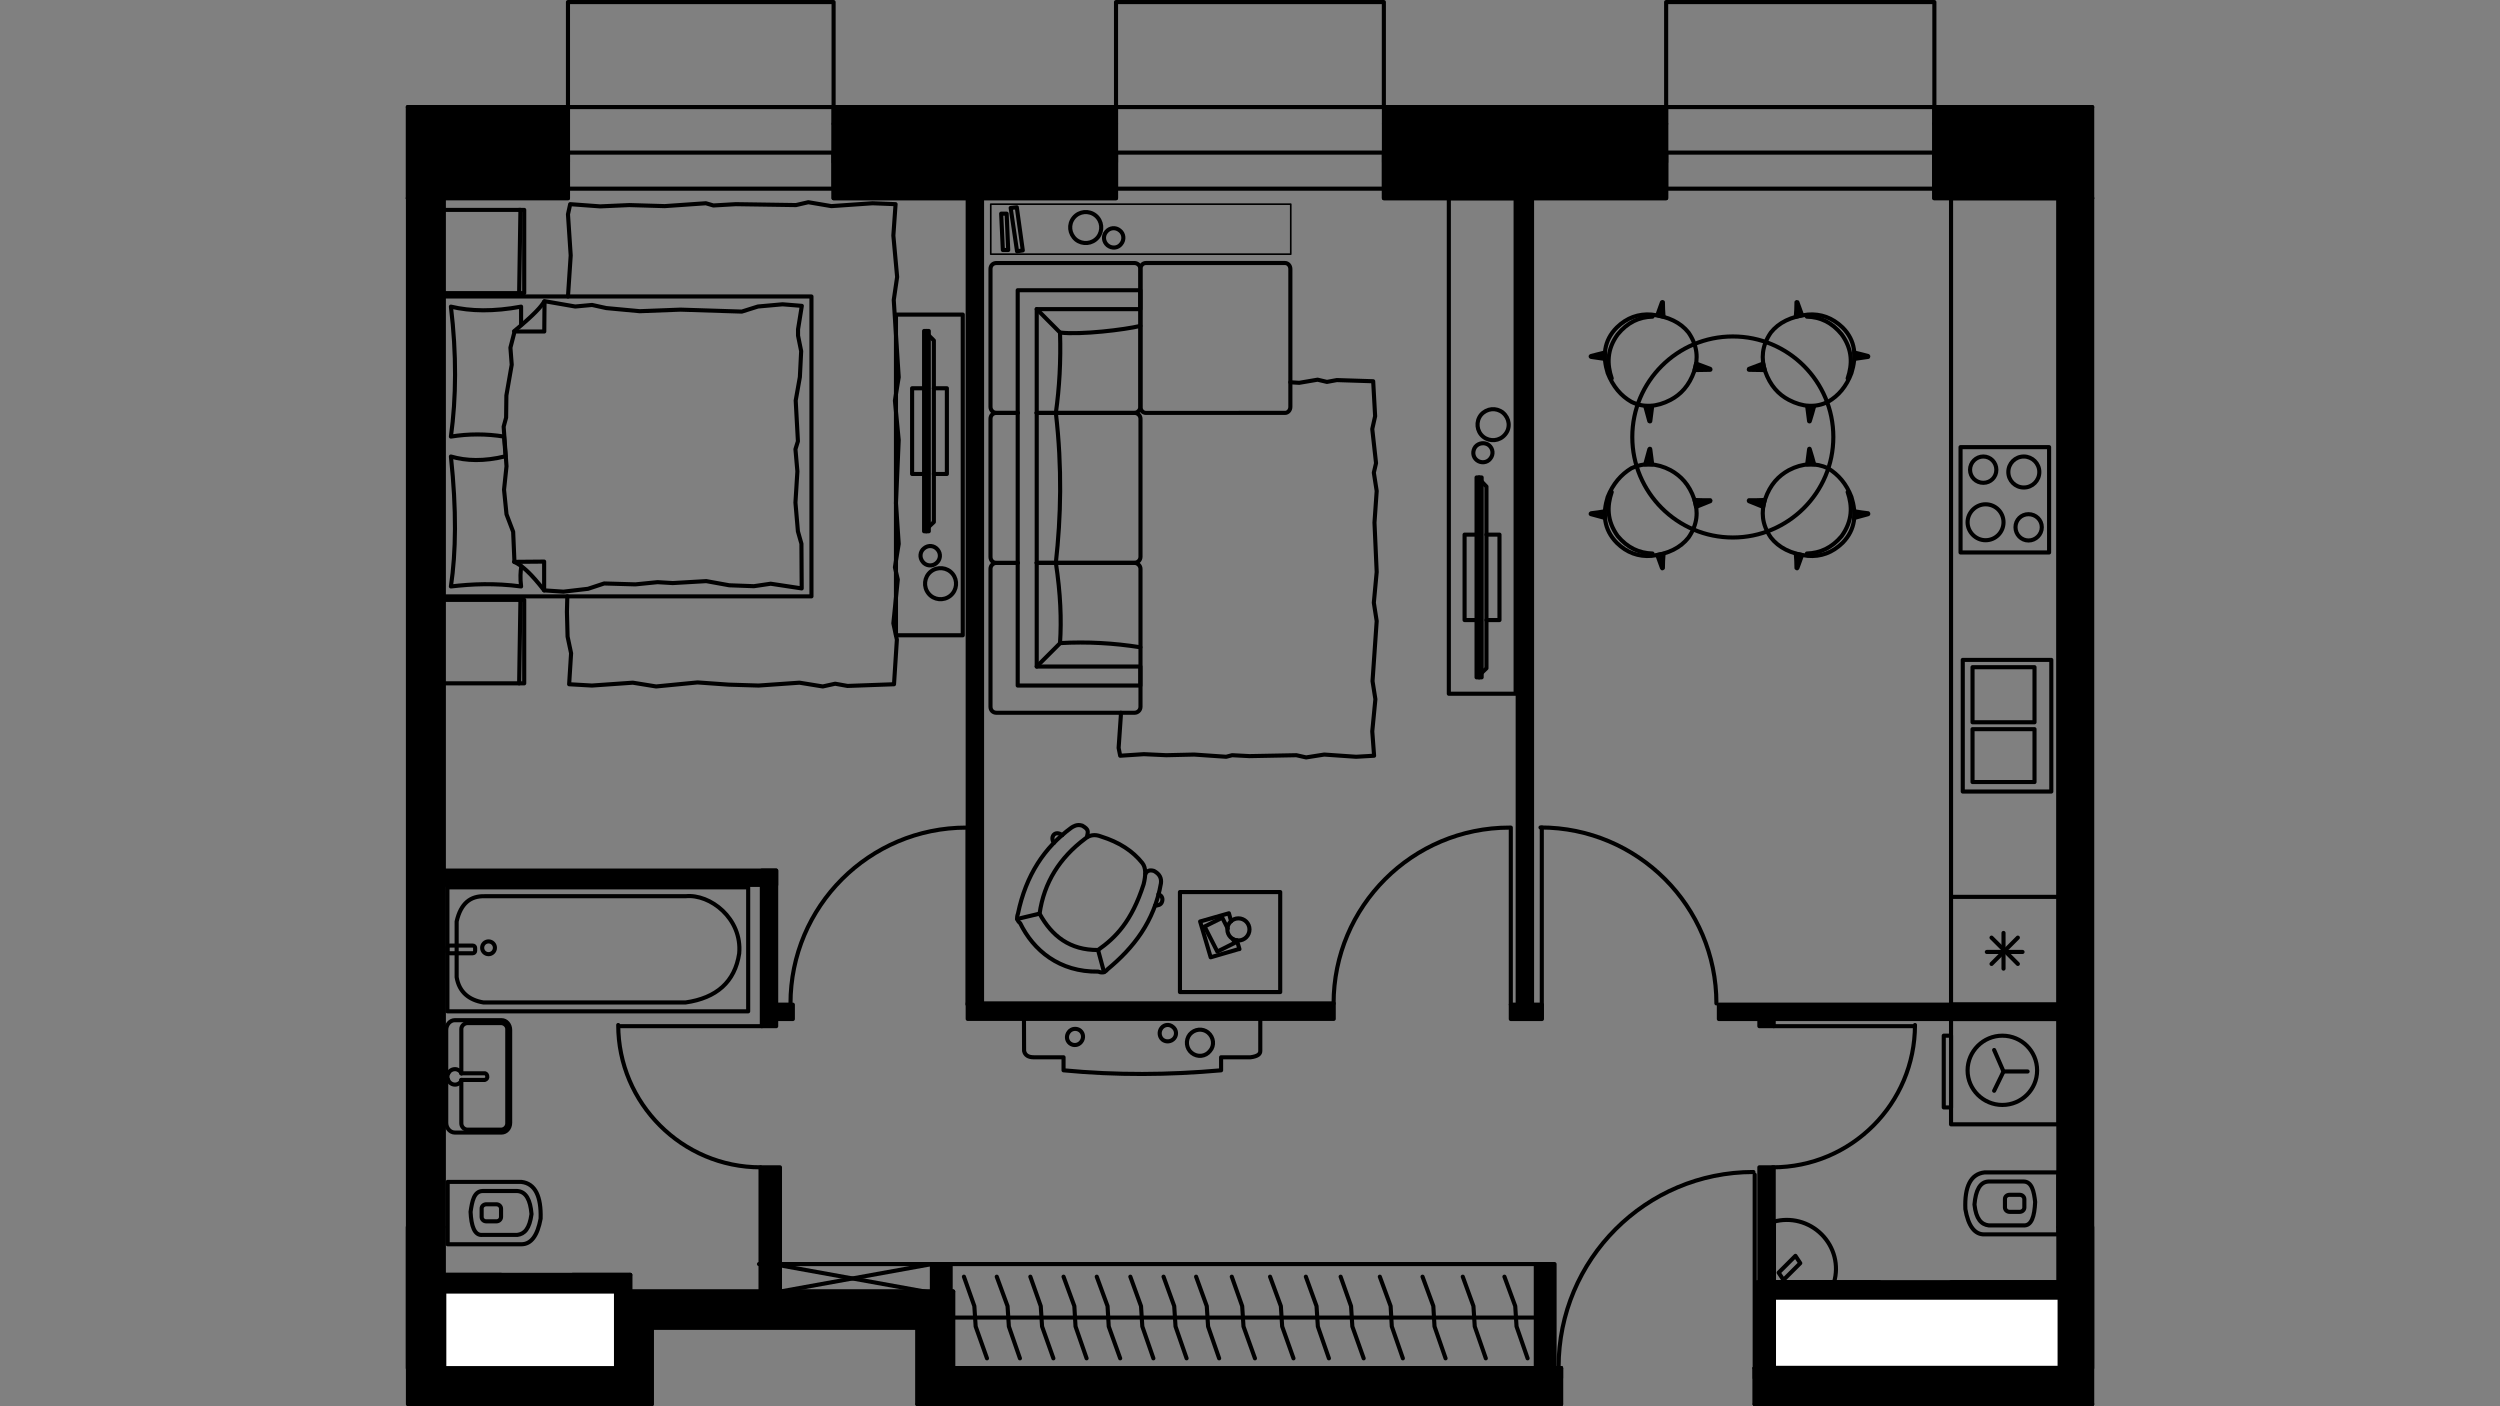 <?xml version="1.0" encoding="utf-8"?>
<!-- Generator: Adobe Illustrator 22.0.1, SVG Export Plug-In . SVG Version: 6.00 Build 0)  -->
<svg version="1.1" id="Слой_1" xmlns="http://www.w3.org/2000/svg" xmlns:xlink="http://www.w3.org/1999/xlink" x="0px" y="0px"
	 viewBox="0 0 1920 1080" style="enable-background:new 0 0 1920 1080;" xml:space="preserve">
<rect x="0" y="0" width="1920" height="1080" fill="#808080" stroke="none"/>
<style type="text/css">
	.st0{fill:none;stroke:#000000;stroke-width:3.155;stroke-linecap:round;stroke-linejoin:round;stroke-miterlimit:22.926;}
	.st1{fill:#FFFFFF;}
	.st2{fill:none;stroke:#000000;stroke-width:1.279;stroke-linecap:round;stroke-linejoin:round;stroke-miterlimit:22.926;}
	.st3{fill:none;}
</style>
<g>
	<polygon class="st0" points="1498.4,688.8 1498.4,771.4 1581,771.4 1498.4,771.4 1498.4,152.2 1581,152.2 1581,771.4 1581,688.8 	
		"/>
	<rect x="1505.7" y="343.4" class="st0" width="68" height="80.9"/>
	<rect x="1507.4" y="506.8" class="st0" width="68" height="101.1"/>
	<line class="st0" x1="1538.7" y1="743.9" x2="1538.7" y2="716.5"/>
	<line class="st0" x1="1529.5" y1="740.3" x2="1549.7" y2="720.1"/>
	<line class="st0" x1="1525.9" y1="731.1" x2="1553.3" y2="731.1"/>
	<line class="st0" x1="1529.5" y1="720.1" x2="1549.7" y2="740.3"/>
	<rect x="1514.9" y="560" class="st0" width="47.6" height="40.6"/>
	<rect x="1514.9" y="512.4" class="st0" width="47.6" height="42.3"/>
	<path class="st0" d="M1557.9,394.9c-5.6,0-10,4.4-10,10s4.4,10.2,10,10.2s10.2-4.6,10.2-10.2S1563.5,394.9,1557.9,394.9"/>
	<path class="st0" d="M1524.9,387.3c-7.5,0-13.8,6.3-13.8,13.8s6.3,13.8,13.8,13.8c7.8,0,13.8-6.3,13.8-13.8
		C1538.7,393.6,1532.7,387.3,1524.9,387.3"/>
	<path class="st0" d="M1554.3,350.6c-6.6,0-11.9,5.3-11.9,11.9s5.3,11.9,11.9,11.9s11.9-5.3,11.9-11.9S1560.8,350.6,1554.3,350.6"/>
	<path class="st0" d="M1523.2,350.6c-5.6,0-10.2,4.6-10.2,10.2s4.6,10,10.2,10s10-4.4,10-10S1528.8,350.6,1523.2,350.6"/>
	<polyline class="st0" points="1408.3,984.7 1362.4,984.7 1362.4,938.7 	"/>
	<path class="st0" d="M1408.5,984.9c3.9-13.1,0.2-27.2-9.5-36.9s-23.8-13.4-36.9-9.7"/>
	<polygon class="st0" points="1382.6,970.1 1369.7,983 1366,977.4 1378.9,964.5 	"/>
	<rect x="1498.4" y="782.6" class="st0" width="82.6" height="80.9"/>
	<rect x="1492.8" y="795.4" class="st0" width="5.6" height="55.1"/>
	<polyline class="st0" points="1531.5,806.4 1538.7,822.9 1557.2,822.9 	"/>
	<line class="st0" x1="1538.7" y1="822.9" x2="1531.5" y2="837.7"/>
	<path class="st0" d="M1537.8,795.4c-14.6,0-26.7,11.9-26.7,26.7c0,14.6,12.1,26.5,26.7,26.5c14.8,0,26.7-11.9,26.7-26.5
		C1564.5,807.3,1552.6,795.4,1537.8,795.4"/>
	<rect x="1279.6" y="1.6" class="st0" width="206" height="80.6"/>
	<rect x="857.1" y="1.6" class="st0" width="205.7" height="80.6"/>
	<rect x="436.2" y="1.6" class="st0" width="204" height="80.6"/>
	<path class="st0" d="M1279.6,117.2V95.1V117.2z"/>
	<path class="st0" d="M1485.5,117.2V95.1V117.2z"/>
	<path class="st0" d="M1279.6,95.1V82.2V95.1z"/>
	<path class="st0" d="M1485.5,95.1V82.2V95.1z"/>
	<polyline class="st0" points="1279.6,117.2 1279.6,124.5 1279.6,144.9 	"/>
	<polyline class="st0" points="1485.5,117.2 1485.5,124.5 1485.5,144.9 	"/>
	<line class="st0" x1="1266.7" y1="117.2" x2="1279.6" y2="117.2"/>
	<line class="st0" x1="1266.7" y1="95.1" x2="1266.7" y2="117.2"/>
	<line class="st0" x1="1498.4" y1="117.2" x2="1485.5" y2="117.2"/>
	<line class="st0" x1="1498.4" y1="95.1" x2="1498.4" y2="117.2"/>
	<path class="st0" d="M857.1,117.2V95.1V117.2z"/>
	<path class="st0" d="M1062.9,117.2V95.1V117.2z"/>
	<path class="st0" d="M857.1,95.1V82.2V95.1z"/>
	<path class="st0" d="M1062.9,95.1V82.2V95.1z"/>
	<polyline class="st0" points="857.1,117.2 857.1,124.5 857.1,144.9 	"/>
	<polyline class="st0" points="1062.9,117.2 1062.9,124.5 1062.9,144.9 	"/>
	<line class="st0" x1="844.3" y1="117.2" x2="857.1" y2="117.2"/>
	<line class="st0" x1="844.3" y1="95.1" x2="844.3" y2="117.2"/>
	<line class="st0" x1="1075.7" y1="117.2" x2="1062.9" y2="117.2"/>
	<line class="st0" x1="1075.7" y1="95.1" x2="1075.7" y2="117.2"/>
	<path class="st0" d="M436.2,117.2V95.1V117.2z"/>
	<path class="st0" d="M640.2,117.2V95.1V117.2z"/>
	<path class="st0" d="M436.2,95.1V82.2V95.1z"/>
	<path class="st0" d="M640.2,95.1V82.2V95.1z"/>
	<polyline class="st0" points="436.2,117.2 436.2,124.5 436.2,144.9 	"/>
	<polyline class="st0" points="640.2,117.2 640.2,124.5 640.2,144.9 	"/>
	<line class="st0" x1="423.3" y1="117.2" x2="436.2" y2="117.2"/>
	<line class="st0" x1="423.3" y1="95.1" x2="423.3" y2="117.2"/>
	<line class="st0" x1="1606.8" y1="82.2" x2="1485.5" y2="82.2"/>
	<line class="st0" x1="1279.6" y1="82.2" x2="1062.9" y2="82.2"/>
	<line class="st0" x1="857.1" y1="82.2" x2="640.2" y2="82.2"/>
	<line class="st0" x1="436.2" y1="82.2" x2="313.2" y2="82.2"/>
	<line class="st0" x1="1485.5" y1="82.2" x2="1279.6" y2="82.2"/>
	<line class="st0" x1="1485.5" y1="144.9" x2="1279.6" y2="144.9"/>
	<polyline class="st0" points="1485.5,117.2 1382.6,117.2 1279.6,117.2 	"/>
	<line class="st0" x1="1485.5" y1="117.2" x2="1485.5" y2="124.5"/>
	<line class="st0" x1="1279.6" y1="117.2" x2="1279.6" y2="124.5"/>
	<line class="st0" x1="1062.9" y1="82.2" x2="857.1" y2="82.2"/>
	<line class="st0" x1="1062.9" y1="144.9" x2="857.1" y2="144.9"/>
	<polyline class="st0" points="1062.9,117.2 959.9,117.2 857.1,117.2 	"/>
	<line class="st0" x1="1062.9" y1="117.2" x2="1062.9" y2="124.5"/>
	<line class="st0" x1="857.1" y1="117.2" x2="857.1" y2="124.5"/>
	<line class="st0" x1="640.2" y1="82.2" x2="436.2" y2="82.2"/>
	<line class="st0" x1="640.2" y1="144.9" x2="436.2" y2="144.9"/>
	<polyline class="st0" points="640.2,117.2 537.2,117.2 436.2,117.2 	"/>
	<line class="st0" x1="640.2" y1="117.2" x2="640.2" y2="124.5"/>
	<line class="st0" x1="436.2" y1="117.2" x2="436.2" y2="124.5"/>
	<line class="st0" x1="1581" y1="152.2" x2="1581" y2="942.4"/>
	<line class="st0" x1="340.7" y1="942.4" x2="340.7" y2="152.2"/>
	<path class="st0" d="M313.2,152.2h122.9 M436.2,152.2v-35h-12.9"/>
	<path class="st0" d="M640.2,117.2v35h216.9 M857.1,152.2v-35h-12.9"/>
	<path class="st0" d="M1075.7,117.2h-12.9v35h216.7 M1279.6,152.2v-35h-12.9"/>
	<polyline class="st0" points="1498.4,117.2 1485.5,117.2 1485.5,152.2 1606.8,152.2 	"/>
	<line class="st0" x1="500.5" y1="1078.4" x2="500.5" y2="1019.6"/>
	<line class="st0" x1="473.1" y1="991.9" x2="473.1" y2="1050.7"/>
	<line class="st0" x1="500.5" y1="1019.6" x2="704.6" y2="1019.6"/>
	<line class="st0" x1="732" y1="991.9" x2="473.1" y2="991.9"/>
	<line class="st0" x1="704.6" y1="1019.6" x2="704.6" y2="1078.4"/>
	<line class="st0" x1="732" y1="1050.7" x2="732" y2="991.9"/>
	<polyline class="st0" points="1347.6,1050.7 1347.6,1058.3 1347.6,1078.4 	"/>
	<polyline class="st0" points="1198.9,1050.7 1198.9,1058.3 1198.9,1078.4 	"/>
	<line class="st0" x1="1581" y1="1050.7" x2="1347.6" y2="1050.7"/>
	<line class="st0" x1="1198.9" y1="1050.7" x2="732" y2="1050.7"/>
	<line class="st0" x1="704.6" y1="1078.4" x2="1198.9" y2="1078.4"/>
	<line class="st0" x1="1347.6" y1="1078.4" x2="1606.8" y2="1078.4"/>
	<path class="st0" d="M1346.6,900.1c-82.6,0-149.6,67-149.6,149.9"/>
	<line class="st0" x1="1347.6" y1="1050.7" x2="1347.6" y2="902.1"/>
	<line class="st0" x1="1198.9" y1="1050.7" x2="1198.9" y2="1058.3"/>
	<line class="st0" x1="1347.6" y1="1050.7" x2="1347.6" y2="1058.3"/>
	<path class="st0" d="M1062.9,1078.4h108.3 M1171.2,1050.7h-108.3"/>
	<path class="st0" d="M340.7,1050.7V942.4 M313.2,942.4v108.3"/>
	<path class="st0" d="M1606.8,1050.7V942.4 M1581,1078.4h25.7 M1581,942.4v108.3"/>
	<path class="st0" d="M1318.2,770.6c0-74.6-60.5-135.1-135.1-135.1"/>
	<line class="st0" x1="1184.1" y1="771.4" x2="1184.1" y2="635.6"/>
	<path class="st0" d="M1159.3,635.6c-74.6,0-135.1,60.5-135.1,135.1"/>
	<line class="st0" x1="1160.3" y1="771.4" x2="1160.3" y2="635.6"/>
	<path class="st0" d="M742.2,635.6c-74.6,0-135.1,60.5-135.1,135.1"/>
	<line class="st0" x1="743.2" y1="771.4" x2="743.2" y2="635.6"/>
	<path class="st0" d="M474.8,787.2c0,60.2,49.1,109.3,109.3,109.3"/>
	<line class="st0" x1="585.1" y1="788.1" x2="476.7" y2="788.1"/>
	<line class="st0" x1="340.7" y1="990.2" x2="379.3" y2="990.2"/>
	<line class="st0" x1="434.5" y1="990.2" x2="473.1" y2="990.2"/>
	<line class="st0" x1="484" y1="979.1" x2="439.8" y2="979.1"/>
	<polyline class="st0" points="384.9,979.1 340.7,979.1 340.7,990.2 	"/>
	<line class="st0" x1="1362.4" y1="1050.7" x2="1362.4" y2="995.8"/>
	<polyline class="st0" points="1351.2,1001.2 1351.2,1050.7 1362.4,1050.7 	"/>
	<path class="st0" d="M1361.4,896.5c60.5,0,109.3-49.1,109.3-109.3"/>
	<line class="st0" x1="1362.4" y1="788.1" x2="1470.7" y2="788.1"/>
	<line class="st0" x1="1581" y1="984.7" x2="1498.4" y2="984.7"/>
	<line class="st0" x1="1443.3" y1="984.7" x2="1362.4" y2="984.7"/>
	<line class="st0" x1="1362.4" y1="995.8" x2="1443.3" y2="995.8"/>
	<polyline class="st0" points="1498.4,995.8 1581,995.8 1581,984.7 	"/>
	<path class="st0" d="M728.4,1078.4h108.3 M836.7,1050.7H732"/>
	<line class="st0" x1="484" y1="991.9" x2="484" y2="979.1"/>
	<polyline class="st0" points="473.1,990.2 473.1,991.9 484,991.9 	"/>
	<polygon points="1606.8,117.2 1606.8,95.1 1606.8,82.2 1485.5,82.2 1485.5,95.1 1485.5,117.2 1485.5,144.9 1485.5,152.2 
		1492.6,152.2 1539,152.2 1553.3,152.2 1606.8,152.2 1606.8,144.9 	"/>
	<polygon class="st0" points="1606.8,117.2 1606.8,95.1 1606.8,82.2 1485.5,82.2 1485.5,95.1 1485.5,117.2 1485.5,144.9 
		1485.5,152.2 1492.6,152.2 1539,152.2 1553.3,152.2 1606.8,152.2 1606.8,144.9 	"/>
	<path d="M1606.8,152.2H1581v898.5h-218.6h-11.2h-3.6v7.5v20.2h259.2C1606.8,769.7,1606.8,460.9,1606.8,152.2L1606.8,152.2z"/>
	<path class="st0" d="M1606.8,152.2H1581v898.5h-218.6h-11.2h-3.6v7.5v20.2h259.2C1606.8,769.7,1606.8,460.9,1606.8,152.2
		L1606.8,152.2z"/>
	<path d="M732,1050.7v-58.8H596h-10.9H484h-10.9v58.8H340.7c0-123.6,0-247.3,0-371.2v-10.9V152.2h-27.4v536.6v307v82.6h187.3v-58.8
		h204v58.8h494.3v-20.2v-7.5L732,1050.7L732,1050.7z"/>
	<path class="st0" d="M732,1050.7v-58.8H596h-10.9H484h-10.9v58.8H340.7c0-123.6,0-247.3,0-371.2v-10.9V152.2h-27.4v536.6v307v82.6
		h187.3v-58.8h204v58.8h494.3v-20.2v-7.5L732,1050.7L732,1050.7z"/>
	<polygon points="1062.9,152.2 1165.6,152.2 1176.8,152.2 1279.6,152.2 1279.6,144.9 1279.6,117.2 1279.6,95.1 1279.6,82.2 
		1062.9,82.2 1062.9,95.1 1062.9,117.2 1062.9,144.9 	"/>
	<polygon class="st0" points="1062.9,152.2 1165.6,152.2 1176.8,152.2 1279.6,152.2 1279.6,144.9 1279.6,117.2 1279.6,95.1 
		1279.6,82.2 1062.9,82.2 1062.9,95.1 1062.9,117.2 1062.9,144.9 	"/>
	<polygon points="857.1,117.2 857.1,95.1 857.1,82.2 640.2,82.2 640.2,95.1 640.2,117.2 640.2,144.9 640.2,152.2 743.2,152.2 
		754.1,152.2 857.1,152.2 857.1,144.9 	"/>
	<polygon class="st0" points="857.1,117.2 857.1,95.1 857.1,82.2 640.2,82.2 640.2,95.1 640.2,117.2 640.2,144.9 640.2,152.2 
		743.2,152.2 754.1,152.2 857.1,152.2 857.1,144.9 	"/>
	<polygon points="436.2,144.9 436.2,117.2 436.2,95.1 436.2,82.2 313.2,82.2 313.2,95.1 313.2,117.2 313.2,144.9 313.2,152.2 
		321.5,152.2 366.9,152.2 382.5,152.2 436.2,152.2 	"/>
	<polygon class="st0" points="436.2,144.9 436.2,117.2 436.2,95.1 436.2,82.2 313.2,82.2 313.2,95.1 313.2,117.2 313.2,144.9 
		313.2,152.2 321.5,152.2 366.9,152.2 382.5,152.2 436.2,152.2 	"/>
	<rect x="340.7" y="979.1" width="143.3" height="12.9"/>
	<rect x="340.7" y="979.1" class="st0" width="143.3" height="12.9"/>
	<rect x="1362.4" y="984.7" width="218.7" height="11.9"/>
	<rect x="1362.4" y="984.7" class="st0" width="218.7" height="11.9"/>
	<rect x="1349.5" y="984.7" width="12.9" height="66.2"/>
	<rect x="1349.5" y="984.7" class="st0" width="12.9" height="66.2"/>
	<rect x="1362.4" y="996.6" class="st1" width="219.4" height="53.9"/>
	<rect x="1362.4" y="996.6" class="st0" width="219.4" height="53.9"/>
	<rect x="341.2" y="991.9" class="st1" width="131.9" height="58.8"/>
	<rect x="341.2" y="991.9" class="st0" width="131.9" height="58.8"/>
	<rect x="1320.1" y="771.6" width="260.9" height="11"/>
	<rect x="1320.1" y="771.6" class="st0" width="260.9" height="11"/>
	<rect x="1351.2" y="782.6" width="11" height="5.5"/>
	<rect x="1351.2" y="782.6" class="st0" width="11" height="5.5"/>
	<rect x="1351.2" y="896.5" width="11" height="94.2"/>
	<rect x="1351.2" y="896.5" class="st0" width="11" height="94.2"/>
	<rect x="1160.3" y="771.6" width="23.9" height="11"/>
	<rect x="1160.3" y="771.6" class="st0" width="23.9" height="11"/>
	<rect x="743.2" y="770.6" width="281.1" height="11.9"/>
	<rect x="743.2" y="770.6" class="st0" width="281.1" height="11.9"/>
	<rect x="1165.6" y="152.2" width="11" height="619.3"/>
	<rect x="1165.6" y="152.2" class="st0" width="11" height="619.3"/>
	<rect x="743.2" y="152.2" width="11" height="619.3"/>
	<rect x="743.2" y="152.2" class="st0" width="11" height="619.3"/>
	<rect x="340.7" y="668.6" width="255.4" height="11"/>
	<rect x="340.7" y="668.6" class="st0" width="255.4" height="11"/>
	<rect x="585.1" y="668.6" width="11" height="119.5"/>
	<rect x="585.1" y="668.6" class="st0" width="11" height="119.5"/>
	<rect x="596" y="771.6" width="12.9" height="11"/>
	<rect x="596" y="771.6" class="st0" width="12.9" height="11"/>
	<rect x="584.1" y="896.5" width="14.9" height="95.6"/>
	<rect x="584.1" y="896.5" class="st0" width="14.9" height="95.6"/>
	<path class="st0" d="M1580.8,900.4c-18.9,0-37.7,0-56.6,0c-10.9,1.2-15.5,11.2-14.8,28.2c2.2,13.1,7.3,19.7,14.8,19.4h56.6V900.4z"
		/>
	<path class="st0" d="M1554,907.4c-9,0-18,0-26.7,0c-6.6,0.2-10,6.6-10.9,17.7c1.2,11.2,5.3,15.3,10.9,16c8.7,0,17.7,0,26.7,0
		c6.3,0.5,8.5-7,9-18C1562.1,915.2,1560.6,907.4,1554,907.4z"/>
	<path class="st0" d="M1543.4,917.6h7.7c2,0,3.6,1.5,3.6,3.4v6.3c0,1.9-1.6,3.4-3.6,3.4h-7.7c-2,0-3.6-1.5-3.6-3.4V921
		C1539.7,919.1,1541.3,917.6,1543.4,917.6z"/>
	<rect x="343.6" y="681.5" class="st0" width="231" height="95.2"/>
	<path class="st0" d="M526.5,769.9c-51.7,0-103.5,0-155.2,0c-11.2-1.9-18.7-8-20.6-19.4c0-14.3,0-28.4,0-42.8
		c3.2-14.1,10.7-19.7,21.6-19.4c51.3,0,102.8,0,154.3,0c18.7-1.9,43.5,17,41.1,44C564.4,754.1,550.3,766.5,526.5,769.9z"/>
	<circle class="st0" cx="375.2" cy="727.9" r="4.9"/>
	<path class="st0" d="M345.5,726.2H363c1.1,0,1.9,0.8,1.9,1.7v2.5c0,0.9-0.9,1.7-1.9,1.7h-17.5c-1.1,0-1.9-0.8-1.9-1.7v-2.5
		C343.6,727,344.5,726.2,345.5,726.2L345.5,726.2z"/>
	<path class="st0" d="M343.8,907.7c18.7,0,37.7,0,56.6,0c10.7,1.2,15.3,11.2,14.8,28.2c-2.4,13.1-7.3,19.7-14.8,19.7h-56.6V907.7z"
		/>
	<path class="st0" d="M370.6,914.7c9,0,17.7,0,26.7,0c6.6,0.5,10,6.6,10.9,17.7c-1.5,11.2-5.3,15.3-10.9,16c-9,0-17.7,0-26.7,0
		c-6.3,0.7-8.7-7-9.2-17.7C362.6,922.5,364,914.9,370.6,914.7z"/>
	<path class="st0" d="M373.5,924.9h7.7c2,0,3.6,1.5,3.6,3.4v6.3c0,1.9-1.6,3.4-3.6,3.4h-7.7c-2,0-3.6-1.5-3.6-3.4v-6.3
		C369.8,926.4,371.5,924.9,373.5,924.9L373.5,924.9z"/>
	<path class="st0" d="M391.8,862.3V791c0-4.1-2.9-7.5-6.6-7.5h-35.9c-3.6,0-6.6,3.4-6.6,7.5v71.3c0,4.1,3,7.5,6.6,7.5h35.9
		C388.8,869.8,391.8,866.5,391.8,862.3L391.8,862.3z"/>
	<path class="st0" d="M354.3,824.3v-34c0-2.4,2.2-4.6,4.9-4.6h25.5c2.7,0,4.9,2.2,4.9,4.6v72.4c0,2.7-2.2,4.9-4.9,4.9h-25.5
		c-2.7,0-4.9-2.2-4.9-4.9v-33.3"/>
	<path class="st0" d="M344.3,824.3h-1.7v4.9c0.5,0,1,0,1.5,0 M354.3,829.4c6.1,0,12.1,0,18,0c1.5-0.5,2.2-1.5,1.9-2.9
		c-0.2-1.2-0.7-1.9-1.7-2.2h-18.2"/>
	<path class="st0" d="M354.5,824.3c-1-1.9-2.9-3.2-5.1-3.2c-3.2,0-5.8,2.7-5.8,5.8c0,3.4,2.7,6.1,5.8,6.1c2.4,0,4.4-1.5,5.3-3.6"/>
	<circle class="st0" cx="1330.8" cy="335.6" r="77.2"/>
	<path class="st0" d="M1268.4,241.6c12.9,1.5,22.3,6.1,28.4,13.8c7,10.2,7.5,20.2,4.4,29.6c-3.9,11.2-10.4,18-18.2,22.1
		c-10.7,5.6-20.9,6.1-30.1,1.5c-8-4.6-14.1-11.7-18.2-22.1c-3.9-12.6-3.2-24.8,7-35C1249.4,244,1258.4,240.8,1268.4,241.6
		L1268.4,241.6z"/>
	<path class="st0" d="M1237.8,290.6c-3.6-10.7-3.9-22.1,4.6-33.8c7.5-9.2,16.5-13.4,26.7-13.6"/>
	<path d="M1272.8,242.1c1.2-3.4,2.4-6.6,3.6-10c0.2-0.2,0.5-0.2,0.7,0c0,3.6,0.2,7.5,0.5,11.2
		C1276.2,242.8,1274.5,242.6,1272.8,242.1z"/>
	<path class="st0" d="M1272.8,242.1c1.2-3.4,2.4-6.6,3.6-10c0.2-0.2,0.5-0.2,0.7,0c0,3.6,0.2,7.5,0.5,11.2
		C1276.2,242.8,1274.5,242.6,1272.8,242.1z"/>
	<path d="M1302.6,279.2c3.9,1.5,7,2.7,10.9,4.1c0.2,0.2,0.2,0.7,0,0.7c-4.1,0-8.3,0.2-12.1,0.2
		C1301.9,282.6,1302.1,280.9,1302.6,279.2z"/>
	<path class="st0" d="M1302.6,279.2c3.9,1.5,7,2.7,10.9,4.1c0.2,0.2,0.2,0.7,0,0.7c-4.1,0-8.3,0.2-12.1,0.2
		C1301.9,282.6,1302.1,280.9,1302.6,279.2z"/>
	<path d="M1268.9,311.8c-0.5,4.1-1,7.5-1.5,11.7c0,0.2-0.5,0.2-0.7,0c-1-3.9-2.2-7.8-3.2-11.7
		C1265.2,311.8,1266.9,311.8,1268.9,311.8z"/>
	<path class="st0" d="M1268.9,311.8c-0.5,4.1-1,7.5-1.5,11.7c0,0.2-0.5,0.2-0.7,0c-1-3.9-2.2-7.8-3.2-11.7
		C1265.2,311.8,1266.9,311.8,1268.9,311.8z"/>
	<path d="M1232.4,275.6c-3.6-0.5-6.8-1-10.4-1.5c-0.5-0.2-0.5-0.5,0-0.7c3.4-1,7-1.7,10.7-2.7
		C1232.4,272.2,1232.4,273.9,1232.4,275.6z"/>
	<path class="st0" d="M1232.4,275.6c-3.6-0.5-6.8-1-10.4-1.5c-0.5-0.2-0.5-0.5,0-0.7c3.4-1,7-1.7,10.7-2.7
		C1232.4,272.2,1232.4,273.9,1232.4,275.6z"/>
	<path class="st0" d="M1388.4,241.6c-12.9,1.5-22.3,6.1-28.4,13.8c-7,10.2-7.5,20.2-4.4,29.6c3.9,11.2,10.4,18,18.2,22.1
		c10.7,5.6,20.6,6.1,30.1,1.5c8-4.6,14.1-11.7,18-22.1c3.9-12.6,3.4-24.8-6.8-35C1407.3,244,1398.3,240.8,1388.4,241.6L1388.4,241.6
		z"/>
	<path class="st0" d="M1419,290.6c3.6-10.7,3.9-22.1-4.6-33.8c-7.5-9.2-16.5-13.4-26.7-13.6"/>
	<path d="M1384,242.1c-1.2-3.4-2.4-6.6-3.6-10c-0.2-0.2-0.5-0.2-0.7,0c0,3.6-0.2,7.5-0.5,11.2C1380.6,242.8,1382.3,242.6,1384,242.1
		z"/>
	<path class="st0" d="M1384,242.1c-1.2-3.4-2.4-6.6-3.6-10c-0.2-0.2-0.5-0.2-0.7,0c0,3.6-0.2,7.5-0.5,11.2
		C1380.6,242.8,1382.3,242.6,1384,242.1z"/>
	<path d="M1354.1,279.2c-3.9,1.5-7,2.7-10.9,4.1c-0.2,0.2-0.2,0.7,0,0.7c4.1,0,8.3,0.2,12.1,0.2
		C1354.9,282.6,1354.4,280.9,1354.1,279.2z"/>
	<path class="st0" d="M1354.1,279.2c-3.9,1.5-7,2.7-10.9,4.1c-0.2,0.2-0.2,0.7,0,0.7c4.1,0,8.3,0.2,12.1,0.2
		C1354.9,282.6,1354.4,280.9,1354.1,279.2z"/>
	<path d="M1387.9,311.8c0.5,4.1,1,7.5,1.5,11.7c0,0.2,0.5,0.2,0.5,0c1.2-3.9,2.4-7.8,3.4-11.7
		C1391.5,311.8,1389.8,311.8,1387.9,311.8z"/>
	<path class="st0" d="M1387.9,311.8c0.5,4.1,1,7.5,1.5,11.7c0,0.2,0.5,0.2,0.5,0c1.2-3.9,2.4-7.8,3.4-11.7
		C1391.5,311.8,1389.8,311.8,1387.9,311.8z"/>
	<path d="M1424.3,275.6c3.6-0.5,6.8-1,10.4-1.5c0.2-0.2,0.2-0.5,0-0.7c-3.4-1-7-1.7-10.7-2.7
		C1424.3,272.2,1424.3,273.9,1424.3,275.6z"/>
	<path class="st0" d="M1424.3,275.6c3.6-0.5,6.8-1,10.4-1.5c0.2-0.2,0.2-0.5,0-0.7c-3.4-1-7-1.7-10.7-2.7
		C1424.3,272.2,1424.3,273.9,1424.3,275.6z"/>
	<path class="st0" d="M1268.4,426.9c12.9-1.5,22.3-6.3,28.4-14.1c7-10.2,7.5-19.9,4.4-29.4c-3.9-11.4-10.4-18-18.2-22.3
		c-10.7-5.6-20.9-5.8-30.1-1.5c-8,4.9-14.1,11.9-18.2,22.1c-3.9,12.6-3.2,24.8,7,35.2C1249.4,424.5,1258.4,427.7,1268.4,426.9
		L1268.4,426.9z"/>
	<path class="st0" d="M1237.8,377.9c-3.6,10.7-3.9,21.9,4.6,33.8c7.5,9,16.5,13.1,26.7,13.4"/>
	<path d="M1272.8,426.2c1.2,3.6,2.4,6.6,3.6,10c0.2,0.5,0.5,0.2,0.7,0c0-3.6,0.2-7.3,0.5-10.9C1276.2,425.5,1274.5,426,1272.8,426.2
		z"/>
	<path class="st0" d="M1272.8,426.2c1.2,3.6,2.4,6.6,3.6,10c0.2,0.5,0.5,0.2,0.7,0c0-3.6,0.2-7.3,0.5-10.9
		C1276.2,425.5,1274.5,426,1272.8,426.2z"/>
	<path d="M1302.6,389.3c3.9-1.5,7-2.9,10.9-4.4c0.2-0.2,0.2-0.5,0-0.7c-4.1,0-8.3,0-12.1-0.2
		C1301.9,385.6,1302.1,387.3,1302.6,389.3z"/>
	<path class="st0" d="M1302.6,389.3c3.9-1.5,7-2.9,10.9-4.4c0.2-0.2,0.2-0.5,0-0.7c-4.1,0-8.3,0-12.1-0.2
		C1301.9,385.6,1302.1,387.3,1302.6,389.3z"/>
	<path d="M1268.9,356.7c-0.5-4.1-1-7.5-1.5-11.7c0-0.5-0.5-0.5-0.7,0c-1,3.9-2.2,7.8-3.2,11.7
		C1265.2,356.5,1266.9,356.7,1268.9,356.7z"/>
	<path class="st0" d="M1268.9,356.7c-0.5-4.1-1-7.5-1.5-11.7c0-0.5-0.5-0.5-0.7,0c-1,3.9-2.2,7.8-3.2,11.7
		C1265.2,356.5,1266.9,356.7,1268.9,356.7z"/>
	<path d="M1232.4,392.7c-3.6,0.7-6.8,1-10.4,1.5c-0.5,0.2-0.5,0.7,0,0.7c3.4,1,7,1.9,10.7,2.9
		C1232.4,396.1,1232.4,394.4,1232.4,392.7z"/>
	<path class="st0" d="M1232.4,392.7c-3.6,0.7-6.8,1-10.4,1.5c-0.5,0.2-0.5,0.7,0,0.7c3.4,1,7,1.9,10.7,2.9
		C1232.4,396.1,1232.4,394.4,1232.4,392.7z"/>
	<path class="st0" d="M1388.4,426.9c-12.9-1.5-22.3-6.3-28.4-14.1c-7-10.2-7.5-19.9-4.4-29.4c3.9-11.4,10.4-18,18.2-22.3
		c10.7-5.6,20.6-5.8,30.1-1.5c8,4.9,14.1,11.9,18,22.1c3.9,12.6,3.4,24.8-6.8,35.2C1407.3,424.5,1398.3,427.7,1388.4,426.9
		L1388.4,426.9z"/>
	<path class="st0" d="M1419,377.9c3.6,10.7,3.9,21.9-4.6,33.8c-7.5,9-16.5,13.1-26.7,13.4"/>
	<path d="M1384,426.2c-1.2,3.6-2.4,6.6-3.6,10c-0.2,0.5-0.5,0.2-0.7,0c0-3.6-0.2-7.3-0.5-10.9C1380.6,425.5,1382.3,426,1384,426.2z"
		/>
	<path class="st0" d="M1384,426.2c-1.2,3.6-2.4,6.6-3.6,10c-0.2,0.5-0.5,0.2-0.7,0c0-3.6-0.2-7.3-0.5-10.9
		C1380.6,425.5,1382.3,426,1384,426.2z"/>
	<path d="M1354.1,389.3c-3.9-1.5-7-2.9-10.9-4.4c-0.2-0.2-0.2-0.5,0-0.7c4.1,0,8.3,0,12.1-0.2
		C1354.9,385.6,1354.4,387.3,1354.1,389.3z"/>
	<path class="st0" d="M1354.1,389.3c-3.9-1.5-7-2.9-10.9-4.4c-0.2-0.2-0.2-0.5,0-0.7c4.1,0,8.3,0,12.1-0.2
		C1354.9,385.6,1354.4,387.3,1354.1,389.3z"/>
	<path d="M1387.9,356.7c0.5-4.1,1-7.5,1.5-11.7c0-0.5,0.5-0.5,0.5,0c1.2,3.9,2.4,7.8,3.4,11.7
		C1391.5,356.5,1389.8,356.7,1387.9,356.7z"/>
	<path class="st0" d="M1387.9,356.7c0.5-4.1,1-7.5,1.5-11.7c0-0.5,0.5-0.5,0.5,0c1.2,3.9,2.4,7.8,3.4,11.7
		C1391.5,356.5,1389.8,356.7,1387.9,356.7z"/>
	<path d="M1424.3,392.7c3.6,0.7,6.8,1,10.4,1.5c0.2,0.2,0.2,0.7,0,0.7c-3.4,1-7,1.9-10.7,2.9
		C1424.3,396.1,1424.3,394.4,1424.3,392.7z"/>
	<path class="st0" d="M1424.3,392.7c3.6,0.7,6.8,1,10.4,1.5c0.2,0.2,0.2,0.7,0,0.7c-3.4,1-7,1.9-10.7,2.9
		C1424.3,396.1,1424.3,394.4,1424.3,392.7z"/>
	<path class="st0" d="M880,202h106.9c2.3,0,4.1,2.1,4.1,4.6v105.9c0,2.5-1.8,4.6-4.1,4.6H880c-2.3,0-4.1-2.1-4.1-4.6V206.6
		C875.8,204.1,877.7,202,880,202L880,202z"/>
	<path class="st0" d="M781.6,317.1h-16.3c-2.7,0-4.6-2.2-4.6-4.6V206.6c0-2.7,1.9-4.6,4.6-4.6h105.9c2.4,0,4.6,1.9,4.6,4.6v105.9
		c0,2.4-2.2,4.6-4.6,4.6h-75.1"/>
	<path class="st0" d="M781.6,432.3h-16.3c-2.7,0-4.6-1.9-4.6-4.6v-106c0-2.7,1.9-4.6,4.6-4.6h16.3 M796.2,317.1h75.1
		c2.4,0,4.6,1.9,4.6,4.6v105.9c0,2.7-2.2,4.6-4.6,4.6h-75.1"/>
	<path class="st0" d="M796.2,432.3h75.1c2.4,0,4.6,2.2,4.6,4.6v105.9c0,2.7-2.2,4.6-4.6,4.6h-106c-2.7,0-4.6-1.9-4.6-4.6V436.9
		c0-2.4,1.9-4.6,4.6-4.6h16.3"/>
	<polygon class="st0" points="875.8,222.9 781.6,222.9 781.6,526.5 875.8,526.5 875.8,511.9 796.2,511.9 796.2,237.4 875.8,237.4 	
		"/>
	<path class="st0" d="M875.8,250.3c-11.9,2.9-45.9,7-61.7,5.1c0.7,22.1-0.5,42.5-3.2,61.7c4.9,42.3,3.9,79.9,0,115.1
		c3.6,23.8,4.4,43.7,3.2,61.7c20.9-1.2,41.3,0,61.7,3.2"/>
	<line class="st0" x1="814.1" y1="255.4" x2="796.2" y2="237.4"/>
	<line class="st0" x1="814.1" y1="494" x2="796.2" y2="511.9"/>
	<polyline class="st0" points="991,293.6 997.8,294 1011.9,291.6 1019.1,293.3 1026.7,291.9 1054.6,292.8 1056.1,319.6 
		1053.9,329.5 1056.8,355.7 1055.1,363 1057.3,377.1 1055.6,401.4 1057.3,439.3 1055.1,462.9 1057.3,477 1054.1,523.1 1056.3,537 
		1053.9,561.7 1055.3,580.4 1041.5,581.2 1017,579.5 1003.1,581.7 995.6,580 959.6,580.7 946.3,580 941.7,581.2 917.1,579.5 
		895.7,580 878.5,579.2 860.3,580.4 859.1,574.4 860.8,549.8 860.8,547.4 	"/>
	<rect x="760.9" y="156.8" class="st2" width="230.4" height="38.4"/>
	<polygon class="st0" points="776.2,159.7 781.1,193 785.5,192.3 780.9,159.2 	"/>
	<polygon class="st0" points="773.1,164.1 774.3,192 770.2,192 768.9,164.1 	"/>
	<path class="st0" d="M850.6,188.4c3.4,2.7,8,2.2,10.4-1c2.7-3.2,2.2-8-1-10.4c-3.2-2.7-7.8-2.2-10.4,1
		C846.9,181.1,847.4,185.7,850.6,188.4"/>
	<path class="st0" d="M826.3,184c5.1,4.1,12.6,3.4,16.8-1.7c4.1-5.1,3.4-12.6-1.7-16.8c-5.1-4.1-12.6-3.4-16.8,1.7
		C820.4,172.3,821.2,179.6,826.3,184"/>
	<rect x="1112.7" y="152.2" class="st0" width="51.3" height="380.6"/>
	<path class="st0" d="M1133.1,343.1c-2.4,3.2-2.2,7.8,1.2,10.4c3.2,2.4,7.8,1.9,10.2-1.2c2.7-3.2,2.2-7.8-1-10.4
		C1140.4,339.5,1135.7,340,1133.1,343.1"/>
	<path class="st0" d="M1137.4,318.6c-4.1,5.1-3.4,12.6,1.7,16.8c5.1,4.1,12.6,3.4,16.8-1.7c4.4-5.1,3.4-12.6-1.7-16.8
		C1149.1,312.8,1141.8,313.5,1137.4,318.6"/>
	<path class="st0" d="M1134,476.2h-9.2v-65.6h9.2 M1141.6,410.6h10v65.6h-10"/>
	<rect x="1134" y="366.7" width="3.9" height="153.5"/>
	<rect x="1134" y="366.7" class="st0" width="3.9" height="153.5"/>
	<polyline class="st0" points="1137.9,369.8 1141.6,373.7 1141.6,513.2 1137.9,516.8 	"/>
	<line class="st0" x1="1136" y1="366.7" x2="1136" y2="520.2"/>
	<path class="st0" d="M877.3,662.8c2.9,3.6,2.7,9.5,1,16.3c-9.2,28.7-21.6,41.1-35,50.5c-21.6,0.2-35.5-10.7-44.9-27.9
		c3.4-24,15.5-43,35-57.6c3.2-2.7,7.3-3.6,12.1-1.7C859.6,646.8,870,653.6,877.3,662.8L877.3,662.8z"/>
	<path class="st0" d="M879.7,671.1c1.2-2.4,3.4-3.2,6.6-2.2c4.4,2.4,5.8,5.6,5.3,9.5c-5.1,29.4-21.1,49.6-41.1,66.1
		c-1.9,2.4-4.1,2.9-7,1.7c-29.9,0.5-50-16.5-60-37.2c-2.4-1.9-2.9-4.1-1.7-7.3c6.1-29.6,20.4-51,41.1-66.1c1.2-0.7,4.1-2.9,8.3-1.5
		c4.9,2.9,4.6,4.1,3.6,8.7"/>
	<line class="st0" x1="847.9" y1="746.6" x2="843.3" y2="729.6"/>
	<line class="st0" x1="781.1" y1="705.8" x2="798.3" y2="701.7"/>
	<path class="st0" d="M815.8,641.4c-2.7-1.9-5.1-1.9-6.6-0.2c-1.5,1.9-1,4.4,0.2,6.1"/>
	<path class="st0" d="M889.7,686.8c3.2,1.2,3.4,3.9,2.7,5.8c-0.7,2.4-3.4,2.9-5.3,2.9"/>
	<rect x="906.2" y="685.1" class="st0" width="77" height="76.8"/>
	<polyline class="st0" points="949.9,722.1 951.9,728.9 951.4,728.9 929.8,735.2 921.7,707.7 943.8,701.4 945.5,707.5 	"/>
	<polyline class="st0" points="946.8,721.1 948.5,724 934.9,730.8 925.1,711.6 938.7,704.8 942.9,713.1 	"/>
	<path class="st0" d="M959.6,713.8c0-4.7-3.8-8.5-8.5-8.5s-8.5,3.8-8.5,8.5s3.8,8.5,8.5,8.5S959.6,718.5,959.6,713.8z"/>
	<polyline class="st0" points="435.7,458 435.4,469.9 435.9,488.9 438.6,501.7 437.1,525.5 454.6,526.5 486,524.3 503.9,527.2 
		535.7,524.1 559.6,525.8 582.6,526.5 614,524.3 631.9,527.2 641.4,525.1 650.9,526.8 686.6,525.5 688.8,491.3 686.1,478.7 
		689.5,445.1 687.3,435.7 690.2,417.7 688.1,386.4 690.2,338 687.3,307.7 690.2,289.7 686.4,230.4 689,212.7 686.1,180.9 
		687.8,156.8 670.1,156.1 638.5,158.3 620.8,155.3 611.3,157.5 565.1,156.8 547.9,157.8 542.1,156.1 510.5,158.3 483.3,157.5 
		460.9,158.5 437.9,156.8 436.2,164.6 438.3,196.2 436.2,227.7 	"/>
	<rect x="338.7" y="227.7" class="st0" width="284.5" height="230.3"/>
	<path class="st0" d="M417.9,431.3v22.1l14.8,1l18.9-2.2l12.4-4.1l24,0.7l17-1.7l11.7,0.7l25.7-1.5l17.7,3.2l18.9,0.7l12.9-1.9
		l23.8,3.6l-0.2-34.3l-2.7-9.5l-1.9-22.1l1.5-24l-1.5-17l1.9-6.1l-1.7-31.3l3.2-18l1-19.9l-2.4-11.9c0-1.5,0-3.2,0-4.9l2.9-18
		l-14.8-1.2l-18.9,1.7l-12.4,3.9l-47.1-1.5l-31.3,1.2l-25.7-2.4l-10.9-2.4l-12.9,1.2l-23.6-4.1l-0.2,23.3h-22.8L392,267l1,13.1
		l-4.1,23.6l-0.2,17l-1.9,7l2.2,30.4l-1.9,18L389,395l5.1,13.4l1,23.1L417.9,431.3L417.9,431.3z"/>
	<path class="st0" d="M417.9,453.4c-10-12.9-17.2-19.4-23.1-21.9"/>
	<path class="st0" d="M417.9,231.6c-2.2,3.9-7.8,10.2-23.1,22.8"/>
	<path class="st0" d="M400.4,434.9c-0.7,3.9-1,9.2-0.2,15.5c-20.4-2.7-37.7-1.9-53.9,0c3.9-26.5,4.4-58.5,0-99.8
		c11.7,3.4,25.3,3.9,42-0.2c-0.5-5.1-0.7-10.2-1.2-15.1c-13.6-2.2-27.2-2.2-40.8,0c4.1-29.9,4.4-63.2,0-99.8
		c15.1,3.6,32.8,3.9,53.9,0c0,4.6,0,9.2,0,13.8"/>
	<rect x="338.7" y="460.7" class="st0" width="63.9" height="64.1"/>
	<polyline class="st0" points="398.7,524.8 399.7,460.7 398.7,460.7 	"/>
	<rect x="338.7" y="161.2" class="st0" width="63.9" height="63.9"/>
	<polyline class="st0" points="398.7,225.1 399.7,161.2 398.7,161.2 	"/>
	<rect x="688.1" y="241.6" class="st0" width="51.3" height="246.3"/>
	<path class="st0" d="M708.7,431.5c-2.7-3.2-2.2-8,1-10.4c3.2-2.7,7.8-2.2,10.4,1c2.7,3.2,2.2,7.8-1,10.4
		C716,435.2,711.1,434.7,708.7,431.5"/>
	<path class="st0" d="M713.1,455.8c-4.1-5.1-3.4-12.6,1.7-16.8c5.1-4.1,12.6-3.4,16.8,1.7c4.1,5.1,3.4,12.6-1.7,16.8
		C724.7,461.7,717.2,460.9,713.1,455.8"/>
	<path class="st0" d="M709.7,298.2h-9.2V364h9.2 M717.2,364h10v-65.8h-10"/>
	<rect x="709.7" y="254.2" width="3.6" height="153.8"/>
	<rect x="709.7" y="254.2" class="st0" width="3.6" height="153.8"/>
	<polyline class="st0" points="713.3,404.6 717.2,400.9 717.2,261.5 713.3,257.6 	"/>
	<line class="st0" x1="711.4" y1="408" x2="711.4" y2="254.2"/>
	<path class="st0" d="M786.4,781.8h181.5c0,11.4,0,13.8,0,25.3c0,2.2-1.5,4.1-7.5,4.9h-22.6c0,3.4,0,6.6,0,10
		c-40.3,3.6-80.6,3.9-121,0v-10c-7.8,0-15.3,0-22.8,0c-4.1,0-6.8-1.5-7.5-4.9L786.4,781.8L786.4,781.8z"/>
	<path class="st0" d="M892.1,789.4c-2.2,2.7-1.9,6.8,0.7,9c2.7,2.2,6.8,1.7,9-1s1.7-6.6-1-8.7C898.2,786.4,894.3,786.7,892.1,789.4"
		/>
	<path class="st0" d="M913.7,794.5c-3.4,4.4-2.7,10.7,1.5,14.1c4.4,3.6,10.7,2.9,14.1-1.5c3.6-4.1,2.9-10.4-1.5-14.1
		C923.7,789.6,917.4,790.1,913.7,794.5"/>
	<path class="st0" d="M820.9,792.5c-2.2,2.7-1.9,6.6,0.7,8.7c2.7,2.2,6.6,1.7,8.7-1c2.2-2.7,1.9-6.6-0.7-8.7
		C827,789.4,822.9,789.8,820.9,792.5"/>
	<line class="st0" x1="728.6" y1="1011.9" x2="1184.3" y2="1011.9"/>
	<polyline class="st0" points="740.3,980.5 748.3,1003.1 749.3,1018.7 758,1043.2 	"/>
	<polyline class="st0" points="765.5,980.5 773.8,1003.1 774.8,1018.7 783.3,1043.2 	"/>
	<polyline class="st0" points="791.3,980.5 799.3,1003.1 800.3,1018.7 809,1043.2 	"/>
	<polyline class="st0" points="816.8,980.5 825.1,1003.1 826,1018.7 834.5,1043.2 	"/>
	<polyline class="st0" points="842.3,980.5 850.6,1003.1 851.5,1018.7 860.3,1043.2 	"/>
	<polyline class="st0" points="868.1,980.5 876.3,1003.1 877.3,1018.7 885.8,1043.2 	"/>
	<polyline class="st0" points="893.6,980.5 901.8,1003.1 902.8,1018.7 911.3,1043.2 	"/>
	<polyline class="st0" points="918.6,980.5 926.8,1003.1 927.8,1018.7 936.3,1043.2 	"/>
	<polyline class="st0" points="946,980.5 954,1003.1 955,1018.7 963.8,1043.2 	"/>
	<polyline class="st0" points="975.4,980.5 983.7,1003.1 984.7,1018.7 993.4,1043.2 	"/>
	<polyline class="st0" points="1002.9,980.5 1011.1,1003.1 1012.1,1018.7 1020.6,1043.2 	"/>
	<polyline class="st0" points="1029.6,980.5 1037.6,1003.1 1038.6,1018.7 1047.3,1043.2 	"/>
	<polyline class="st0" points="1059.7,980.5 1068,1003.1 1068.9,1018.7 1077.4,1043.2 	"/>
	<polyline class="st0" points="1092.5,980.5 1100.8,1003.1 1101.7,1018.7 1110.2,1043.2 	"/>
	<polyline class="st0" points="1123.4,980.5 1131.6,1003.1 1132.6,1018.7 1141.1,1043.2 	"/>
	<polyline class="st0" points="1155.4,980.5 1163.7,1003.1 1164.7,1018.7 1173.2,1043.2 	"/>
	<line class="st0" x1="730.1" y1="970.8" x2="1184.3" y2="970.8"/>
	<rect x="715.7" y="970.8" width="14.4" height="41.9"/>
	<rect x="715.7" y="970.8" class="st0" width="14.4" height="41.9"/>
	<rect x="1179.5" y="970.8" width="14.4" height="80.7"/>
	<rect x="1179.5" y="970.8" class="st0" width="14.4" height="80.7"/>
	<line class="st0" x1="715.7" y1="970.8" x2="582.9" y2="970.8"/>
	<line class="st0" x1="593.6" y1="970.8" x2="715.7" y2="992.9"/>
	<line class="st0" x1="593.6" y1="992.9" x2="715.7" y2="970.8"/>
</g>
<rect id="additional_x5F_bathroom" x="473.7" y="876.8" class="st3" width="1" height="1"/>
<rect id="all2_x5F_kitchen" x="1357.6" y="539.4" class="st3" width="1" height="1"/>
<rect id="bed_x5F_livingroom" x="953.3" y="432.7" class="st3" width="1" height="1"/>
<rect id="good_x5F_night" x="492" y="335.1" class="st3" width="1" height="1"/>
</svg>
